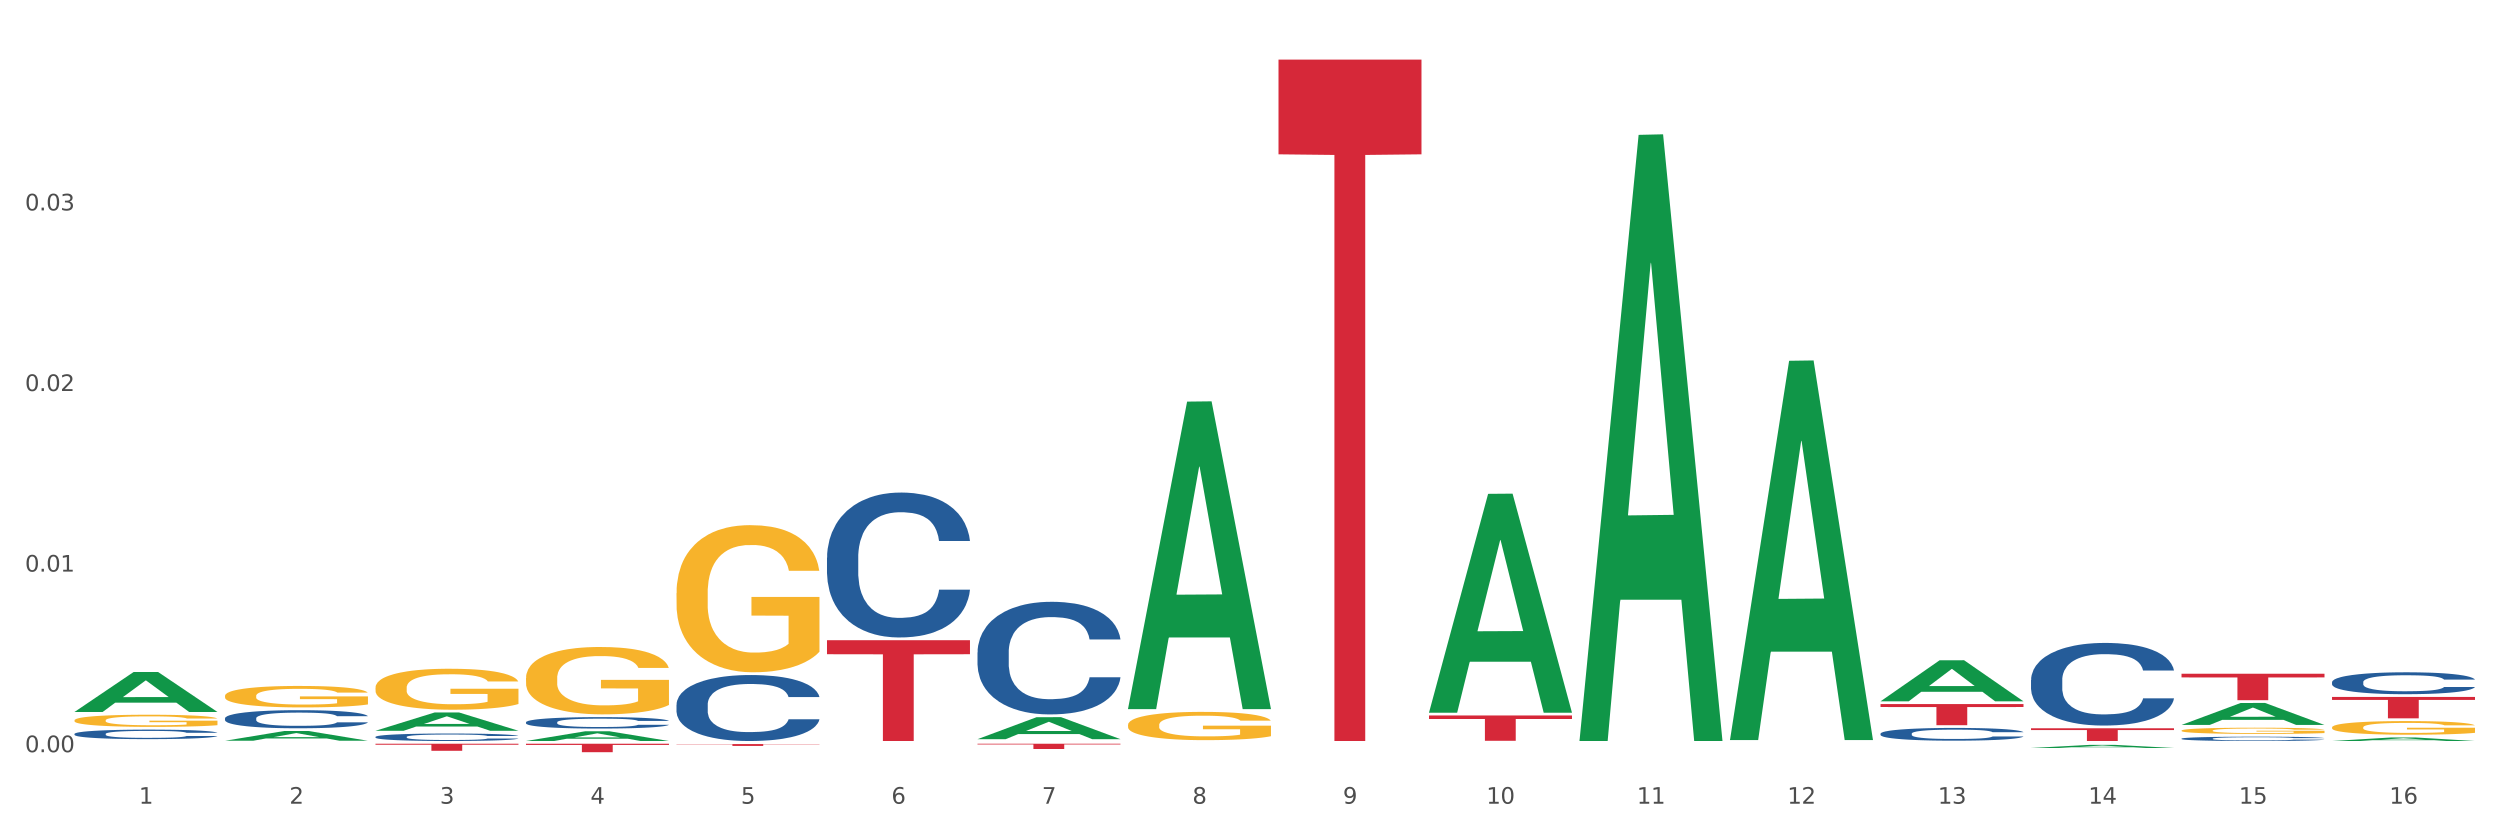 <?xml version="1.0" encoding="utf-8" standalone="no"?>
<!DOCTYPE svg PUBLIC "-//W3C//DTD SVG 1.1//EN"
  "http://www.w3.org/Graphics/SVG/1.1/DTD/svg11.dtd">
<svg xmlns:xlink="http://www.w3.org/1999/xlink" width="1080pt" height="360pt" viewBox="0 0 1080 360" xmlns="http://www.w3.org/2000/svg" version="1.1">
 <rect x="0" y="0" width="1080" height="360" fill="#333333" stroke="none"/>
 <defs>
  <style type="text/css">*{stroke-linejoin: round; stroke-linecap: butt}</style>
 </defs>
 <g id="figure_1">
  <g id="patch_1">
   <path d="M 0 360 
L 1080 360 
L 1080 0 
L 0 0 
z
" style="fill: #ffffff; stroke: #ffffff; stroke-linejoin: miter"/>
  </g>
  <g id="axes_1">
   <g id="matplotlib.axis_1">
    <g id="xtick_1">
     <g id="text_1">
      <!-- 1 -->
      <g style="fill: #4d4d4d" transform="translate(60.004 347.204) scale(0.096 -0.096)">
       <defs>
        <path id="DejaVuSans-31" d="M 794 531 
L 1825 531 
L 1825 4091 
L 703 3866 
L 703 4441 
L 1819 4666 
L 2450 4666 
L 2450 531 
L 3481 531 
L 3481 0 
L 794 0 
L 794 531 
z
" transform="scale(0.016)"/>
       </defs>
       <use xlink:href="#DejaVuSans-31"/>
      </g>
     </g>
    </g>
    <g id="xtick_2">
     <g id="text_2">
      <!-- 2 -->
      <g style="fill: #4d4d4d" transform="translate(125.021 347.204) scale(0.096 -0.096)">
       <defs>
        <path id="DejaVuSans-32" d="M 1228 531 
L 3431 531 
L 3431 0 
L 469 0 
L 469 531 
Q 828 903 1448 1529 
Q 2069 2156 2228 2338 
Q 2531 2678 2651 2914 
Q 2772 3150 2772 3378 
Q 2772 3750 2511 3984 
Q 2250 4219 1831 4219 
Q 1534 4219 1204 4116 
Q 875 4013 500 3803 
L 500 4441 
Q 881 4594 1212 4672 
Q 1544 4750 1819 4750 
Q 2544 4750 2975 4387 
Q 3406 4025 3406 3419 
Q 3406 3131 3298 2873 
Q 3191 2616 2906 2266 
Q 2828 2175 2409 1742 
Q 1991 1309 1228 531 
z
" transform="scale(0.016)"/>
       </defs>
       <use xlink:href="#DejaVuSans-32"/>
      </g>
     </g>
    </g>
    <g id="xtick_3">
     <g id="text_3">
      <!-- 3 -->
      <g style="fill: #4d4d4d" transform="translate(190.039 347.204) scale(0.096 -0.096)">
       <defs>
        <path id="DejaVuSans-33" d="M 2597 2516 
Q 3050 2419 3304 2112 
Q 3559 1806 3559 1356 
Q 3559 666 3084 287 
Q 2609 -91 1734 -91 
Q 1441 -91 1130 -33 
Q 819 25 488 141 
L 488 750 
Q 750 597 1062 519 
Q 1375 441 1716 441 
Q 2309 441 2620 675 
Q 2931 909 2931 1356 
Q 2931 1769 2642 2001 
Q 2353 2234 1838 2234 
L 1294 2234 
L 1294 2753 
L 1863 2753 
Q 2328 2753 2575 2939 
Q 2822 3125 2822 3475 
Q 2822 3834 2567 4026 
Q 2313 4219 1838 4219 
Q 1578 4219 1281 4162 
Q 984 4106 628 3988 
L 628 4550 
Q 988 4650 1302 4700 
Q 1616 4750 1894 4750 
Q 2613 4750 3031 4423 
Q 3450 4097 3450 3541 
Q 3450 3153 3228 2886 
Q 3006 2619 2597 2516 
z
" transform="scale(0.016)"/>
       </defs>
       <use xlink:href="#DejaVuSans-33"/>
      </g>
     </g>
    </g>
    <g id="xtick_4">
     <g id="text_4">
      <!-- 4 -->
      <g style="fill: #4d4d4d" transform="translate(255.056 347.204) scale(0.096 -0.096)">
       <defs>
        <path id="DejaVuSans-34" d="M 2419 4116 
L 825 1625 
L 2419 1625 
L 2419 4116 
z
M 2253 4666 
L 3047 4666 
L 3047 1625 
L 3713 1625 
L 3713 1100 
L 3047 1100 
L 3047 0 
L 2419 0 
L 2419 1100 
L 313 1100 
L 313 1709 
L 2253 4666 
z
" transform="scale(0.016)"/>
       </defs>
       <use xlink:href="#DejaVuSans-34"/>
      </g>
     </g>
    </g>
    <g id="xtick_5">
     <g id="text_5">
      <!-- 5 -->
      <g style="fill: #4d4d4d" transform="translate(320.073 347.204) scale(0.096 -0.096)">
       <defs>
        <path id="DejaVuSans-35" d="M 691 4666 
L 3169 4666 
L 3169 4134 
L 1269 4134 
L 1269 2991 
Q 1406 3038 1543 3061 
Q 1681 3084 1819 3084 
Q 2600 3084 3056 2656 
Q 3513 2228 3513 1497 
Q 3513 744 3044 326 
Q 2575 -91 1722 -91 
Q 1428 -91 1123 -41 
Q 819 9 494 109 
L 494 744 
Q 775 591 1075 516 
Q 1375 441 1709 441 
Q 2250 441 2565 725 
Q 2881 1009 2881 1497 
Q 2881 1984 2565 2268 
Q 2250 2553 1709 2553 
Q 1456 2553 1204 2497 
Q 953 2441 691 2322 
L 691 4666 
z
" transform="scale(0.016)"/>
       </defs>
       <use xlink:href="#DejaVuSans-35"/>
      </g>
     </g>
    </g>
    <g id="xtick_6">
     <g id="text_6">
      <!-- 6 -->
      <g style="fill: #4d4d4d" transform="translate(385.09 347.204) scale(0.096 -0.096)">
       <defs>
        <path id="DejaVuSans-36" d="M 2113 2584 
Q 1688 2584 1439 2293 
Q 1191 2003 1191 1497 
Q 1191 994 1439 701 
Q 1688 409 2113 409 
Q 2538 409 2786 701 
Q 3034 994 3034 1497 
Q 3034 2003 2786 2293 
Q 2538 2584 2113 2584 
z
M 3366 4563 
L 3366 3988 
Q 3128 4100 2886 4159 
Q 2644 4219 2406 4219 
Q 1781 4219 1451 3797 
Q 1122 3375 1075 2522 
Q 1259 2794 1537 2939 
Q 1816 3084 2150 3084 
Q 2853 3084 3261 2657 
Q 3669 2231 3669 1497 
Q 3669 778 3244 343 
Q 2819 -91 2113 -91 
Q 1303 -91 875 529 
Q 447 1150 447 2328 
Q 447 3434 972 4092 
Q 1497 4750 2381 4750 
Q 2619 4750 2861 4703 
Q 3103 4656 3366 4563 
z
" transform="scale(0.016)"/>
       </defs>
       <use xlink:href="#DejaVuSans-36"/>
      </g>
     </g>
    </g>
    <g id="xtick_7">
     <g id="text_7">
      <!-- 7 -->
      <g style="fill: #4d4d4d" transform="translate(450.108 347.204) scale(0.096 -0.096)">
       <defs>
        <path id="DejaVuSans-37" d="M 525 4666 
L 3525 4666 
L 3525 4397 
L 1831 0 
L 1172 0 
L 2766 4134 
L 525 4134 
L 525 4666 
z
" transform="scale(0.016)"/>
       </defs>
       <use xlink:href="#DejaVuSans-37"/>
      </g>
     </g>
    </g>
    <g id="xtick_8">
     <g id="text_8">
      <!-- 8 -->
      <g style="fill: #4d4d4d" transform="translate(515.125 347.204) scale(0.096 -0.096)">
       <defs>
        <path id="DejaVuSans-38" d="M 2034 2216 
Q 1584 2216 1326 1975 
Q 1069 1734 1069 1313 
Q 1069 891 1326 650 
Q 1584 409 2034 409 
Q 2484 409 2743 651 
Q 3003 894 3003 1313 
Q 3003 1734 2745 1975 
Q 2488 2216 2034 2216 
z
M 1403 2484 
Q 997 2584 770 2862 
Q 544 3141 544 3541 
Q 544 4100 942 4425 
Q 1341 4750 2034 4750 
Q 2731 4750 3128 4425 
Q 3525 4100 3525 3541 
Q 3525 3141 3298 2862 
Q 3072 2584 2669 2484 
Q 3125 2378 3379 2068 
Q 3634 1759 3634 1313 
Q 3634 634 3220 271 
Q 2806 -91 2034 -91 
Q 1263 -91 848 271 
Q 434 634 434 1313 
Q 434 1759 690 2068 
Q 947 2378 1403 2484 
z
M 1172 3481 
Q 1172 3119 1398 2916 
Q 1625 2713 2034 2713 
Q 2441 2713 2670 2916 
Q 2900 3119 2900 3481 
Q 2900 3844 2670 4047 
Q 2441 4250 2034 4250 
Q 1625 4250 1398 4047 
Q 1172 3844 1172 3481 
z
" transform="scale(0.016)"/>
       </defs>
       <use xlink:href="#DejaVuSans-38"/>
      </g>
     </g>
    </g>
    <g id="xtick_9">
     <g id="text_9">
      <!-- 9 -->
      <g style="fill: #4d4d4d" transform="translate(580.142 347.204) scale(0.096 -0.096)">
       <defs>
        <path id="DejaVuSans-39" d="M 703 97 
L 703 672 
Q 941 559 1184 500 
Q 1428 441 1663 441 
Q 2288 441 2617 861 
Q 2947 1281 2994 2138 
Q 2813 1869 2534 1725 
Q 2256 1581 1919 1581 
Q 1219 1581 811 2004 
Q 403 2428 403 3163 
Q 403 3881 828 4315 
Q 1253 4750 1959 4750 
Q 2769 4750 3195 4129 
Q 3622 3509 3622 2328 
Q 3622 1225 3098 567 
Q 2575 -91 1691 -91 
Q 1453 -91 1209 -44 
Q 966 3 703 97 
z
M 1959 2075 
Q 2384 2075 2632 2365 
Q 2881 2656 2881 3163 
Q 2881 3666 2632 3958 
Q 2384 4250 1959 4250 
Q 1534 4250 1286 3958 
Q 1038 3666 1038 3163 
Q 1038 2656 1286 2365 
Q 1534 2075 1959 2075 
z
" transform="scale(0.016)"/>
       </defs>
       <use xlink:href="#DejaVuSans-39"/>
      </g>
     </g>
    </g>
    <g id="xtick_10">
     <g id="text_10">
      <!-- 10 -->
      <g style="fill: #4d4d4d" transform="translate(642.105 347.204) scale(0.096 -0.096)">
       <defs>
        <path id="DejaVuSans-30" d="M 2034 4250 
Q 1547 4250 1301 3770 
Q 1056 3291 1056 2328 
Q 1056 1369 1301 889 
Q 1547 409 2034 409 
Q 2525 409 2770 889 
Q 3016 1369 3016 2328 
Q 3016 3291 2770 3770 
Q 2525 4250 2034 4250 
z
M 2034 4750 
Q 2819 4750 3233 4129 
Q 3647 3509 3647 2328 
Q 3647 1150 3233 529 
Q 2819 -91 2034 -91 
Q 1250 -91 836 529 
Q 422 1150 422 2328 
Q 422 3509 836 4129 
Q 1250 4750 2034 4750 
z
" transform="scale(0.016)"/>
       </defs>
       <use xlink:href="#DejaVuSans-31"/>
       <use xlink:href="#DejaVuSans-30" transform="translate(63.623 0)"/>
      </g>
     </g>
    </g>
    <g id="xtick_11">
     <g id="text_11">
      <!-- 11 -->
      <g style="fill: #4d4d4d" transform="translate(707.123 347.204) scale(0.096 -0.096)">
       <use xlink:href="#DejaVuSans-31"/>
       <use xlink:href="#DejaVuSans-31" transform="translate(63.623 0)"/>
      </g>
     </g>
    </g>
    <g id="xtick_12">
     <g id="text_12">
      <!-- 12 -->
      <g style="fill: #4d4d4d" transform="translate(772.14 347.204) scale(0.096 -0.096)">
       <use xlink:href="#DejaVuSans-31"/>
       <use xlink:href="#DejaVuSans-32" transform="translate(63.623 0)"/>
      </g>
     </g>
    </g>
    <g id="xtick_13">
     <g id="text_13">
      <!-- 13 -->
      <g style="fill: #4d4d4d" transform="translate(837.157 347.204) scale(0.096 -0.096)">
       <use xlink:href="#DejaVuSans-31"/>
       <use xlink:href="#DejaVuSans-33" transform="translate(63.623 0)"/>
      </g>
     </g>
    </g>
    <g id="xtick_14">
     <g id="text_14">
      <!-- 14 -->
      <g style="fill: #4d4d4d" transform="translate(902.174 347.204) scale(0.096 -0.096)">
       <use xlink:href="#DejaVuSans-31"/>
       <use xlink:href="#DejaVuSans-34" transform="translate(63.623 0)"/>
      </g>
     </g>
    </g>
    <g id="xtick_15">
     <g id="text_15">
      <!-- 15 -->
      <g style="fill: #4d4d4d" transform="translate(967.192 347.204) scale(0.096 -0.096)">
       <use xlink:href="#DejaVuSans-31"/>
       <use xlink:href="#DejaVuSans-35" transform="translate(63.623 0)"/>
      </g>
     </g>
    </g>
    <g id="xtick_16">
     <g id="text_16">
      <!-- 16 -->
      <g style="fill: #4d4d4d" transform="translate(1032.209 347.204) scale(0.096 -0.096)">
       <use xlink:href="#DejaVuSans-31"/>
       <use xlink:href="#DejaVuSans-36" transform="translate(63.623 0)"/>
      </g>
     </g>
    </g>
    <g id="xtick_17"/>
    <g id="xtick_18"/>
    <g id="xtick_19"/>
    <g id="xtick_20"/>
    <g id="xtick_21"/>
    <g id="xtick_22"/>
    <g id="xtick_23"/>
    <g id="xtick_24"/>
    <g id="xtick_25"/>
    <g id="xtick_26"/>
    <g id="xtick_27"/>
    <g id="xtick_28"/>
    <g id="xtick_29"/>
    <g id="xtick_30"/>
    <g id="xtick_31"/>
   </g>
   <g id="matplotlib.axis_2">
    <g id="ytick_1">
     <g id="text_17">
      <!-- 0.00 -->
      <g style="fill: #4d4d4d" transform="translate(10.8 324.948) scale(0.096 -0.096)">
       <defs>
        <path id="DejaVuSans-2e" d="M 684 794 
L 1344 794 
L 1344 0 
L 684 0 
L 684 794 
z
" transform="scale(0.016)"/>
       </defs>
       <use xlink:href="#DejaVuSans-30"/>
       <use xlink:href="#DejaVuSans-2e" transform="translate(63.623 0)"/>
       <use xlink:href="#DejaVuSans-30" transform="translate(95.41 0)"/>
       <use xlink:href="#DejaVuSans-30" transform="translate(159.033 0)"/>
      </g>
     </g>
    </g>
    <g id="ytick_2">
     <g id="text_18">
      <!-- 0.01 -->
      <g style="fill: #4d4d4d" transform="translate(10.8 246.935) scale(0.096 -0.096)">
       <use xlink:href="#DejaVuSans-30"/>
       <use xlink:href="#DejaVuSans-2e" transform="translate(63.623 0)"/>
       <use xlink:href="#DejaVuSans-30" transform="translate(95.41 0)"/>
       <use xlink:href="#DejaVuSans-31" transform="translate(159.033 0)"/>
      </g>
     </g>
    </g>
    <g id="ytick_3">
     <g id="text_19">
      <!-- 0.02 -->
      <g style="fill: #4d4d4d" transform="translate(10.8 168.923) scale(0.096 -0.096)">
       <use xlink:href="#DejaVuSans-30"/>
       <use xlink:href="#DejaVuSans-2e" transform="translate(63.623 0)"/>
       <use xlink:href="#DejaVuSans-30" transform="translate(95.41 0)"/>
       <use xlink:href="#DejaVuSans-32" transform="translate(159.033 0)"/>
      </g>
     </g>
    </g>
    <g id="ytick_4">
     <g id="text_20">
      <!-- 0.03 -->
      <g style="fill: #4d4d4d" transform="translate(10.8 90.91) scale(0.096 -0.096)">
       <use xlink:href="#DejaVuSans-30"/>
       <use xlink:href="#DejaVuSans-2e" transform="translate(63.623 0)"/>
       <use xlink:href="#DejaVuSans-30" transform="translate(95.41 0)"/>
       <use xlink:href="#DejaVuSans-33" transform="translate(159.033 0)"/>
      </g>
     </g>
    </g>
    <g id="ytick_5"/>
    <g id="ytick_6"/>
    <g id="ytick_7"/>
    <g id="ytick_8"/>
   </g>
   <g id="PolyCollection_1">
    <path d="M 32.175 307.547 
L 32.239 307.53 
L 57.709 290.311 
L 68.28 290.295 
L 93.941 307.579 
L 81.715 307.579 
L 76.176 303.554 
L 49.877 303.554 
L 49.686 303.619 
L 44.337 307.579 
L 32.175 307.579 
L 32.175 307.547 
L 53.188 301.152 
L 72.864 301.136 
L 63.122 293.979 
L 62.995 293.946 
L 62.867 293.995 
L 53.125 301.136 
L 53.188 301.152 
L 32.175 307.547 
z
" clip-path="url(#p033e5a7dbe)" style="fill: #109648"/>
    <path d="M 97.192 310.308 
L 97.265 310.301 
L 97.265 310.101 
L 97.484 309.829 
L 98.287 309.329 
L 99.31 308.95 
L 101.062 308.507 
L 102.011 308.321 
L 103.252 308.114 
L 105.807 307.778 
L 108.728 307.492 
L 110.772 307.335 
L 112.305 307.235 
L 115.737 307.056 
L 117.708 306.977 
L 119.752 306.913 
L 121.505 306.87 
L 124.425 306.82 
L 126.761 306.799 
L 129.463 306.792 
L 131.726 306.799 
L 134.719 306.827 
L 139.1 306.913 
L 140.779 306.963 
L 143.042 307.049 
L 145.379 307.163 
L 147.277 307.278 
L 149.467 307.442 
L 151.731 307.656 
L 153.921 307.928 
L 155.454 308.178 
L 156.695 308.443 
L 157.79 308.764 
L 158.594 309.114 
L 158.959 309.407 
L 145.598 309.407 
L 145.233 309.143 
L 144.503 308.857 
L 143.773 308.664 
L 142.969 308.507 
L 141.728 308.328 
L 140.633 308.214 
L 138.808 308.078 
L 137.129 307.992 
L 135.741 307.942 
L 134.062 307.899 
L 130.485 307.857 
L 127.929 307.857 
L 126.323 307.871 
L 124.352 307.907 
L 122.673 307.957 
L 120.701 308.042 
L 119.168 308.135 
L 117.635 308.257 
L 116.759 308.343 
L 115.445 308.5 
L 114.569 308.628 
L 113.4 308.85 
L 112.743 309.007 
L 111.575 309.415 
L 111.064 309.715 
L 110.845 309.922 
L 110.699 310.151 
L 110.699 311.266 
L 111.137 311.766 
L 111.502 311.98 
L 112.086 312.223 
L 113.181 312.538 
L 114.788 312.845 
L 116.467 313.067 
L 117.854 313.203 
L 119.168 313.303 
L 120.482 313.381 
L 122.089 313.453 
L 123.403 313.496 
L 125.374 313.539 
L 127.71 313.56 
L 129.536 313.56 
L 133.259 313.524 
L 134.938 313.488 
L 136.545 313.438 
L 138.297 313.36 
L 139.684 313.274 
L 140.487 313.21 
L 141.801 313.074 
L 142.823 312.931 
L 143.7 312.767 
L 144.284 312.624 
L 144.941 312.409 
L 145.452 312.166 
L 145.598 312.038 
L 158.959 312.038 
L 158.667 312.295 
L 158.156 312.545 
L 157.133 312.881 
L 156.33 313.074 
L 155.089 313.31 
L 153.775 313.51 
L 151.95 313.731 
L 150.27 313.896 
L 148.518 314.039 
L 146.62 314.167 
L 143.188 314.346 
L 141.947 314.396 
L 139.319 314.482 
L 137.275 314.532 
L 134.281 314.582 
L 131.215 314.611 
L 128.002 314.618 
L 125.155 314.603 
L 122.016 314.561 
L 120.044 314.518 
L 117.854 314.453 
L 115.299 314.353 
L 112.889 314.232 
L 110.626 314.089 
L 108.509 313.924 
L 106.538 313.739 
L 103.982 313.431 
L 102.084 313.131 
L 100.697 312.852 
L 99.748 312.617 
L 98.798 312.316 
L 98.287 312.109 
L 97.484 311.609 
L 97.192 311.144 
L 97.192 310.308 
z
" clip-path="url(#p033e5a7dbe)" style="fill: #255c99"/>
    <path d="M 162.209 318.334 
L 162.282 318.331 
L 162.282 318.249 
L 162.502 318.136 
L 163.305 317.929 
L 164.327 317.772 
L 166.079 317.589 
L 167.028 317.512 
L 168.269 317.426 
L 170.825 317.287 
L 173.745 317.169 
L 175.789 317.104 
L 177.323 317.062 
L 180.754 316.988 
L 182.725 316.956 
L 184.77 316.929 
L 186.522 316.912 
L 189.442 316.891 
L 191.778 316.882 
L 194.48 316.879 
L 196.743 316.882 
L 199.737 316.894 
L 204.117 316.929 
L 205.796 316.95 
L 208.06 316.985 
L 210.396 317.033 
L 212.294 317.08 
L 214.485 317.148 
L 216.748 317.237 
L 218.938 317.349 
L 220.471 317.453 
L 221.713 317.562 
L 222.808 317.695 
L 223.611 317.84 
L 223.976 317.962 
L 210.615 317.962 
L 210.25 317.852 
L 209.52 317.734 
L 208.79 317.654 
L 207.987 317.589 
L 206.746 317.515 
L 205.65 317.468 
L 203.825 317.411 
L 202.146 317.376 
L 200.759 317.355 
L 199.079 317.338 
L 195.502 317.32 
L 192.947 317.32 
L 191.34 317.326 
L 189.369 317.34 
L 187.69 317.361 
L 185.719 317.397 
L 184.185 317.435 
L 182.652 317.485 
L 181.776 317.521 
L 180.462 317.586 
L 179.586 317.639 
L 178.418 317.731 
L 177.761 317.796 
L 176.592 317.965 
L 176.081 318.089 
L 175.862 318.175 
L 175.716 318.269 
L 175.716 318.731 
L 176.154 318.938 
L 176.519 319.027 
L 177.104 319.127 
L 178.199 319.257 
L 179.805 319.385 
L 181.484 319.476 
L 182.871 319.533 
L 184.185 319.574 
L 185.5 319.606 
L 187.106 319.636 
L 188.42 319.654 
L 190.391 319.672 
L 192.728 319.68 
L 194.553 319.68 
L 198.276 319.666 
L 199.956 319.651 
L 201.562 319.63 
L 203.314 319.598 
L 204.701 319.562 
L 205.504 319.535 
L 206.819 319.479 
L 207.841 319.42 
L 208.717 319.352 
L 209.301 319.293 
L 209.958 319.204 
L 210.469 319.104 
L 210.615 319.05 
L 223.976 319.05 
L 223.684 319.157 
L 223.173 319.26 
L 222.151 319.399 
L 221.348 319.479 
L 220.106 319.577 
L 218.792 319.66 
L 216.967 319.751 
L 215.288 319.819 
L 213.535 319.879 
L 211.637 319.932 
L 208.206 320.006 
L 206.965 320.027 
L 204.336 320.062 
L 202.292 320.083 
L 199.299 320.103 
L 196.232 320.115 
L 193.02 320.118 
L 190.172 320.112 
L 187.033 320.095 
L 185.062 320.077 
L 182.871 320.05 
L 180.316 320.009 
L 177.907 319.958 
L 175.643 319.899 
L 173.526 319.831 
L 171.555 319.754 
L 168.999 319.627 
L 167.101 319.503 
L 165.714 319.388 
L 164.765 319.29 
L 163.816 319.166 
L 163.305 319.08 
L 162.502 318.873 
L 162.209 318.681 
L 162.209 318.334 
z
" clip-path="url(#p033e5a7dbe)" style="fill: #255c99"/>
    <path d="M 97.192 300.617 
L 97.265 300.609 
L 97.265 300.304 
L 97.411 300.041 
L 98.14 299.405 
L 99.234 298.88 
L 100.036 298.6 
L 100.838 298.371 
L 101.786 298.142 
L 102.953 297.905 
L 105.068 297.557 
L 106.381 297.379 
L 107.985 297.193 
L 110.902 296.922 
L 113.017 296.769 
L 115.204 296.642 
L 118.778 296.489 
L 121.111 296.422 
L 123.591 296.371 
L 126.58 296.337 
L 128.841 296.328 
L 133.8 296.354 
L 138.03 296.43 
L 140.071 296.489 
L 142.697 296.591 
L 144.082 296.659 
L 146.343 296.795 
L 148.676 296.973 
L 150.281 297.125 
L 152.687 297.413 
L 154.51 297.701 
L 156.188 298.057 
L 157.063 298.303 
L 157.719 298.532 
L 158.302 298.795 
L 158.886 299.21 
L 145.759 299.21 
L 145.249 298.914 
L 144.447 298.634 
L 143.28 298.363 
L 142.259 298.193 
L 140.509 297.981 
L 138.905 297.846 
L 137.227 297.744 
L 135.185 297.659 
L 133.581 297.617 
L 131.321 297.583 
L 126.872 297.591 
L 123.882 297.659 
L 121.84 297.744 
L 120.528 297.82 
L 119.361 297.905 
L 118.048 298.024 
L 116.517 298.202 
L 115.423 298.363 
L 114.329 298.566 
L 113.454 298.769 
L 112.652 299.007 
L 111.996 299.261 
L 111.485 299.524 
L 111.048 299.846 
L 110.683 300.38 
L 110.683 301.541 
L 110.829 301.804 
L 111.194 302.151 
L 111.631 302.414 
L 112.36 302.728 
L 113.017 302.94 
L 114.256 303.245 
L 115.642 303.499 
L 116.736 303.66 
L 117.83 303.796 
L 119.726 303.982 
L 121.84 304.135 
L 123.664 304.228 
L 126.143 304.313 
L 127.82 304.347 
L 129.279 304.363 
L 132.852 304.363 
L 135.404 304.338 
L 138.248 304.279 
L 140.436 304.202 
L 142.259 304.109 
L 144.301 303.957 
L 145.614 303.813 
L 145.614 302.041 
L 129.57 302.033 
L 129.57 300.854 
L 158.959 300.854 
L 158.959 304.313 
L 157.719 304.491 
L 156.333 304.652 
L 154.875 304.796 
L 152.687 304.974 
L 150.062 305.143 
L 147.728 305.262 
L 145.249 305.364 
L 142.332 305.457 
L 138.54 305.542 
L 136.206 305.576 
L 133.289 305.601 
L 129.862 305.609 
L 126.872 305.592 
L 123.955 305.55 
L 120.892 305.474 
L 117.903 305.364 
L 115.642 305.253 
L 113.381 305.118 
L 110.975 304.94 
L 109.079 304.77 
L 107.62 304.618 
L 106.016 304.423 
L 104.266 304.169 
L 102.953 303.94 
L 101.786 303.702 
L 100.547 303.397 
L 99.672 303.134 
L 98.797 302.804 
L 98.286 302.558 
L 97.703 302.177 
L 97.265 301.643 
L 97.192 300.617 
z
" clip-path="url(#p033e5a7dbe)" style="fill: #f7b32b"/>
    <path d="M 162.209 297.078 
L 162.282 297.062 
L 162.282 296.48 
L 162.428 295.979 
L 163.157 294.766 
L 164.251 293.763 
L 165.054 293.229 
L 165.856 292.793 
L 166.804 292.356 
L 167.97 291.903 
L 170.085 291.24 
L 171.398 290.901 
L 173.002 290.545 
L 175.919 290.027 
L 178.034 289.736 
L 180.222 289.494 
L 183.795 289.203 
L 186.128 289.073 
L 188.608 288.976 
L 191.598 288.911 
L 193.858 288.895 
L 198.817 288.944 
L 203.047 289.089 
L 205.089 289.203 
L 207.714 289.397 
L 209.099 289.526 
L 211.36 289.785 
L 213.694 290.124 
L 215.298 290.415 
L 217.704 290.965 
L 219.528 291.515 
L 221.205 292.194 
L 222.08 292.663 
L 222.736 293.1 
L 223.32 293.601 
L 223.903 294.394 
L 210.777 294.394 
L 210.266 293.828 
L 209.464 293.294 
L 208.297 292.777 
L 207.276 292.453 
L 205.526 292.049 
L 203.922 291.79 
L 202.245 291.596 
L 200.203 291.434 
L 198.598 291.353 
L 196.338 291.289 
L 191.889 291.305 
L 188.9 291.434 
L 186.858 291.596 
L 185.545 291.742 
L 184.378 291.903 
L 183.066 292.13 
L 181.534 292.469 
L 180.44 292.777 
L 179.347 293.165 
L 178.471 293.553 
L 177.669 294.006 
L 177.013 294.491 
L 176.503 294.992 
L 176.065 295.607 
L 175.7 296.625 
L 175.7 298.841 
L 175.846 299.342 
L 176.211 300.005 
L 176.648 300.507 
L 177.378 301.105 
L 178.034 301.509 
L 179.274 302.091 
L 180.659 302.577 
L 181.753 302.884 
L 182.847 303.143 
L 184.743 303.498 
L 186.858 303.789 
L 188.681 303.967 
L 191.16 304.129 
L 192.837 304.194 
L 194.296 304.226 
L 197.869 304.226 
L 200.422 304.178 
L 203.266 304.064 
L 205.453 303.919 
L 207.276 303.741 
L 209.318 303.45 
L 210.631 303.175 
L 210.631 299.795 
L 194.588 299.779 
L 194.588 297.531 
L 223.976 297.531 
L 223.976 304.129 
L 222.736 304.469 
L 221.351 304.776 
L 219.892 305.051 
L 217.704 305.39 
L 215.079 305.714 
L 212.746 305.94 
L 210.266 306.134 
L 207.349 306.312 
L 203.557 306.474 
L 201.224 306.539 
L 198.307 306.587 
L 194.879 306.603 
L 191.889 306.571 
L 188.972 306.49 
L 185.91 306.345 
L 182.92 306.134 
L 180.659 305.924 
L 178.399 305.665 
L 175.992 305.326 
L 174.096 305.002 
L 172.638 304.711 
L 171.033 304.339 
L 169.283 303.854 
L 167.97 303.418 
L 166.804 302.965 
L 165.564 302.383 
L 164.689 301.881 
L 163.814 301.251 
L 163.303 300.782 
L 162.72 300.054 
L 162.282 299.035 
L 162.209 297.078 
z
" clip-path="url(#p033e5a7dbe)" style="fill: #f7b32b"/>
    <path d="M 292.244 256.237 
L 292.317 256.179 
L 292.317 254.089 
L 292.463 252.289 
L 293.192 247.935 
L 294.286 244.335 
L 295.088 242.42 
L 295.89 240.852 
L 296.838 239.285 
L 298.005 237.659 
L 300.12 235.279 
L 301.432 234.06 
L 303.037 232.782 
L 305.954 230.925 
L 308.068 229.88 
L 310.256 229.009 
L 313.829 227.964 
L 316.163 227.499 
L 318.642 227.151 
L 321.632 226.919 
L 323.893 226.861 
L 328.852 227.035 
L 333.081 227.557 
L 335.123 227.964 
L 337.748 228.66 
L 339.134 229.125 
L 341.395 230.054 
L 343.728 231.273 
L 345.332 232.318 
L 347.739 234.292 
L 349.562 236.266 
L 351.239 238.704 
L 352.114 240.388 
L 352.771 241.955 
L 353.354 243.755 
L 353.937 246.6 
L 340.811 246.6 
L 340.301 244.568 
L 339.499 242.652 
L 338.332 240.794 
L 337.311 239.633 
L 335.561 238.182 
L 333.956 237.253 
L 332.279 236.556 
L 330.237 235.975 
L 328.633 235.685 
L 326.372 235.453 
L 321.924 235.511 
L 318.934 235.975 
L 316.892 236.556 
L 315.58 237.079 
L 314.413 237.659 
L 313.1 238.472 
L 311.569 239.691 
L 310.475 240.794 
L 309.381 242.187 
L 308.506 243.581 
L 307.704 245.206 
L 307.047 246.948 
L 306.537 248.748 
L 306.099 250.954 
L 305.735 254.611 
L 305.735 262.565 
L 305.881 264.365 
L 306.245 266.745 
L 306.683 268.545 
L 307.412 270.693 
L 308.068 272.144 
L 309.308 274.234 
L 310.694 275.976 
L 311.788 277.079 
L 312.881 278.008 
L 314.777 279.285 
L 316.892 280.33 
L 318.715 280.969 
L 321.195 281.549 
L 322.872 281.781 
L 324.33 281.897 
L 327.904 281.897 
L 330.456 281.723 
L 333.3 281.317 
L 335.488 280.794 
L 337.311 280.156 
L 339.353 279.111 
L 340.665 278.124 
L 340.665 265.99 
L 324.622 265.932 
L 324.622 257.862 
L 354.01 257.862 
L 354.01 281.549 
L 352.771 282.768 
L 351.385 283.871 
L 349.927 284.858 
L 347.739 286.077 
L 345.114 287.239 
L 342.78 288.051 
L 340.301 288.748 
L 337.384 289.387 
L 333.592 289.967 
L 331.258 290.199 
L 328.341 290.374 
L 324.914 290.432 
L 321.924 290.315 
L 319.007 290.025 
L 315.944 289.503 
L 312.954 288.748 
L 310.694 287.993 
L 308.433 287.064 
L 306.027 285.845 
L 304.131 284.684 
L 302.672 283.639 
L 301.068 282.304 
L 299.318 280.562 
L 298.005 278.995 
L 296.838 277.369 
L 295.598 275.279 
L 294.723 273.479 
L 293.848 271.215 
L 293.338 269.532 
L 292.754 266.919 
L 292.317 263.262 
L 292.244 256.237 
z
" clip-path="url(#p033e5a7dbe)" style="fill: #f7b32b"/>
    <path d="M 487.296 313.177 
L 487.369 313.166 
L 487.369 312.765 
L 487.514 312.419 
L 488.244 311.582 
L 489.338 310.891 
L 490.14 310.522 
L 490.942 310.221 
L 491.89 309.92 
L 493.057 309.608 
L 495.171 309.15 
L 496.484 308.916 
L 498.088 308.671 
L 501.005 308.314 
L 503.12 308.113 
L 505.308 307.946 
L 508.881 307.745 
L 511.215 307.656 
L 513.694 307.589 
L 516.684 307.544 
L 518.945 307.533 
L 523.903 307.566 
L 528.133 307.667 
L 530.175 307.745 
L 532.8 307.879 
L 534.186 307.968 
L 536.446 308.146 
L 538.78 308.381 
L 540.384 308.581 
L 542.791 308.961 
L 544.614 309.34 
L 546.291 309.809 
L 547.166 310.132 
L 547.822 310.433 
L 548.406 310.779 
L 548.989 311.326 
L 535.863 311.326 
L 535.352 310.935 
L 534.55 310.567 
L 533.383 310.21 
L 532.363 309.987 
L 530.612 309.708 
L 529.008 309.53 
L 527.331 309.396 
L 525.289 309.284 
L 523.685 309.228 
L 521.424 309.184 
L 516.976 309.195 
L 513.986 309.284 
L 511.944 309.396 
L 510.631 309.496 
L 509.464 309.608 
L 508.152 309.764 
L 506.62 309.998 
L 505.527 310.21 
L 504.433 310.478 
L 503.558 310.746 
L 502.756 311.058 
L 502.099 311.393 
L 501.589 311.738 
L 501.151 312.162 
L 500.787 312.865 
L 500.787 314.393 
L 500.932 314.739 
L 501.297 315.196 
L 501.735 315.542 
L 502.464 315.955 
L 503.12 316.234 
L 504.36 316.635 
L 505.745 316.97 
L 506.839 317.182 
L 507.933 317.361 
L 509.829 317.606 
L 511.944 317.807 
L 513.767 317.929 
L 516.246 318.041 
L 517.924 318.086 
L 519.382 318.108 
L 522.955 318.108 
L 525.508 318.075 
L 528.352 317.996 
L 530.539 317.896 
L 532.363 317.773 
L 534.404 317.573 
L 535.717 317.383 
L 535.717 315.051 
L 519.674 315.04 
L 519.674 313.49 
L 549.062 313.49 
L 549.062 318.041 
L 547.822 318.275 
L 546.437 318.487 
L 544.978 318.677 
L 542.791 318.911 
L 540.165 319.134 
L 537.832 319.29 
L 535.352 319.424 
L 532.435 319.547 
L 528.643 319.659 
L 526.31 319.703 
L 523.393 319.737 
L 519.966 319.748 
L 516.976 319.725 
L 514.059 319.67 
L 510.996 319.569 
L 508.006 319.424 
L 505.745 319.279 
L 503.485 319.101 
L 501.078 318.867 
L 499.182 318.643 
L 497.724 318.443 
L 496.119 318.186 
L 494.369 317.851 
L 493.057 317.55 
L 491.89 317.238 
L 490.65 316.836 
L 489.775 316.49 
L 488.9 316.055 
L 488.39 315.732 
L 487.806 315.23 
L 487.369 314.527 
L 487.296 313.177 
z
" clip-path="url(#p033e5a7dbe)" style="fill: #f7b32b"/>
    <path d="M 942.416 315.611 
L 942.489 315.609 
L 942.489 315.52 
L 942.635 315.444 
L 943.364 315.259 
L 944.458 315.107 
L 945.26 315.026 
L 946.063 314.959 
L 947.011 314.893 
L 948.177 314.824 
L 950.292 314.723 
L 951.605 314.671 
L 953.209 314.617 
L 956.126 314.539 
L 958.241 314.494 
L 960.429 314.457 
L 964.002 314.413 
L 966.335 314.393 
L 968.815 314.379 
L 971.805 314.369 
L 974.065 314.366 
L 979.024 314.374 
L 983.254 314.396 
L 985.296 314.413 
L 987.921 314.443 
L 989.306 314.462 
L 991.567 314.502 
L 993.901 314.553 
L 995.505 314.598 
L 997.911 314.681 
L 999.734 314.765 
L 1001.412 314.868 
L 1002.287 314.94 
L 1002.943 315.006 
L 1003.526 315.082 
L 1004.11 315.203 
L 990.984 315.203 
L 990.473 315.117 
L 989.671 315.036 
L 988.504 314.957 
L 987.483 314.908 
L 985.733 314.846 
L 984.129 314.807 
L 982.451 314.777 
L 980.41 314.753 
L 978.805 314.74 
L 976.545 314.73 
L 972.096 314.733 
L 969.106 314.753 
L 967.065 314.777 
L 965.752 314.799 
L 964.585 314.824 
L 963.273 314.858 
L 961.741 314.91 
L 960.647 314.957 
L 959.553 315.016 
L 958.678 315.075 
L 957.876 315.144 
L 957.22 315.218 
L 956.709 315.294 
L 956.272 315.387 
L 955.907 315.542 
L 955.907 315.879 
L 956.053 315.956 
L 956.418 316.057 
L 956.855 316.133 
L 957.585 316.224 
L 958.241 316.285 
L 959.481 316.374 
L 960.866 316.448 
L 961.96 316.494 
L 963.054 316.534 
L 964.95 316.588 
L 967.065 316.632 
L 968.888 316.659 
L 971.367 316.684 
L 973.044 316.694 
L 974.503 316.699 
L 978.076 316.699 
L 980.628 316.691 
L 983.472 316.674 
L 985.66 316.652 
L 987.483 316.625 
L 989.525 316.581 
L 990.838 316.539 
L 990.838 316.025 
L 974.795 316.022 
L 974.795 315.68 
L 1004.183 315.68 
L 1004.183 316.684 
L 1002.943 316.736 
L 1001.558 316.782 
L 1000.099 316.824 
L 997.911 316.876 
L 995.286 316.925 
L 992.953 316.959 
L 990.473 316.989 
L 987.556 317.016 
L 983.764 317.041 
L 981.431 317.05 
L 978.514 317.058 
L 975.086 317.06 
L 972.096 317.055 
L 969.179 317.043 
L 966.117 317.021 
L 963.127 316.989 
L 960.866 316.957 
L 958.605 316.918 
L 956.199 316.866 
L 954.303 316.817 
L 952.844 316.772 
L 951.24 316.716 
L 949.49 316.642 
L 948.177 316.576 
L 947.011 316.507 
L 945.771 316.418 
L 944.896 316.342 
L 944.021 316.246 
L 943.51 316.175 
L 942.927 316.064 
L 942.489 315.909 
L 942.416 315.611 
z
" clip-path="url(#p033e5a7dbe)" style="fill: #f7b32b"/>
    <path d="M 1007.434 314.231 
L 1007.507 314.226 
L 1007.507 314.032 
L 1007.652 313.865 
L 1008.382 313.461 
L 1009.475 313.127 
L 1010.278 312.95 
L 1011.08 312.804 
L 1012.028 312.659 
L 1013.195 312.508 
L 1015.309 312.287 
L 1016.622 312.174 
L 1018.226 312.056 
L 1021.143 311.883 
L 1023.258 311.786 
L 1025.446 311.706 
L 1029.019 311.609 
L 1031.353 311.566 
L 1033.832 311.533 
L 1036.822 311.512 
L 1039.083 311.506 
L 1044.041 311.523 
L 1048.271 311.571 
L 1050.313 311.609 
L 1052.938 311.673 
L 1054.324 311.716 
L 1056.584 311.803 
L 1058.918 311.916 
L 1060.522 312.013 
L 1062.929 312.196 
L 1064.752 312.379 
L 1066.429 312.605 
L 1067.304 312.761 
L 1067.96 312.907 
L 1068.544 313.074 
L 1069.127 313.337 
L 1056.001 313.337 
L 1055.49 313.149 
L 1054.688 312.971 
L 1053.521 312.799 
L 1052.5 312.691 
L 1050.75 312.557 
L 1049.146 312.47 
L 1047.469 312.406 
L 1045.427 312.352 
L 1043.823 312.325 
L 1041.562 312.303 
L 1037.114 312.309 
L 1034.124 312.352 
L 1032.082 312.406 
L 1030.769 312.454 
L 1029.602 312.508 
L 1028.29 312.583 
L 1026.758 312.697 
L 1025.665 312.799 
L 1024.571 312.928 
L 1023.696 313.057 
L 1022.893 313.208 
L 1022.237 313.37 
L 1021.727 313.537 
L 1021.289 313.741 
L 1020.925 314.081 
L 1020.925 314.818 
L 1021.07 314.985 
L 1021.435 315.206 
L 1021.873 315.373 
L 1022.602 315.572 
L 1023.258 315.707 
L 1024.498 315.901 
L 1025.883 316.062 
L 1026.977 316.165 
L 1028.071 316.251 
L 1029.967 316.369 
L 1032.082 316.466 
L 1033.905 316.525 
L 1036.384 316.579 
L 1038.062 316.601 
L 1039.52 316.612 
L 1043.093 316.612 
L 1045.646 316.596 
L 1048.49 316.558 
L 1050.677 316.509 
L 1052.5 316.45 
L 1054.542 316.353 
L 1055.855 316.262 
L 1055.855 315.136 
L 1039.812 315.131 
L 1039.812 314.382 
L 1069.2 314.382 
L 1069.2 316.579 
L 1067.96 316.692 
L 1066.575 316.795 
L 1065.116 316.886 
L 1062.929 316.999 
L 1060.303 317.107 
L 1057.97 317.183 
L 1055.49 317.247 
L 1052.573 317.306 
L 1048.781 317.36 
L 1046.448 317.382 
L 1043.531 317.398 
L 1040.103 317.403 
L 1037.114 317.393 
L 1034.197 317.366 
L 1031.134 317.317 
L 1028.144 317.247 
L 1025.883 317.177 
L 1023.623 317.091 
L 1021.216 316.978 
L 1019.32 316.87 
L 1017.862 316.773 
L 1016.257 316.649 
L 1014.507 316.488 
L 1013.195 316.342 
L 1012.028 316.192 
L 1010.788 315.998 
L 1009.913 315.831 
L 1009.038 315.621 
L 1008.527 315.465 
L 1007.944 315.222 
L 1007.507 314.883 
L 1007.434 314.231 
z
" clip-path="url(#p033e5a7dbe)" style="fill: #f7b32b"/>
    <path d="M 32.175 317.043 
L 32.248 317.039 
L 32.248 316.934 
L 32.467 316.792 
L 33.27 316.529 
L 34.292 316.33 
L 36.045 316.097 
L 36.994 316 
L 38.235 315.891 
L 40.79 315.714 
L 43.711 315.564 
L 45.755 315.482 
L 47.288 315.429 
L 50.72 315.335 
L 52.691 315.294 
L 54.735 315.26 
L 56.487 315.238 
L 59.408 315.212 
L 61.744 315.2 
L 64.445 315.197 
L 66.709 315.2 
L 69.702 315.215 
L 74.083 315.26 
L 75.762 315.287 
L 78.025 315.332 
L 80.362 315.392 
L 82.26 315.452 
L 84.45 315.538 
L 86.713 315.651 
L 88.904 315.793 
L 90.437 315.925 
L 91.678 316.063 
L 92.773 316.232 
L 93.576 316.416 
L 93.941 316.57 
L 80.581 316.57 
L 80.216 316.431 
L 79.485 316.281 
L 78.755 316.18 
L 77.952 316.097 
L 76.711 316.003 
L 75.616 315.943 
L 73.791 315.872 
L 72.111 315.827 
L 70.724 315.801 
L 69.045 315.778 
L 65.468 315.756 
L 62.912 315.756 
L 61.306 315.763 
L 59.335 315.782 
L 57.655 315.808 
L 55.684 315.853 
L 54.151 315.902 
L 52.618 315.966 
L 51.742 316.011 
L 50.427 316.093 
L 49.551 316.161 
L 48.383 316.277 
L 47.726 316.36 
L 46.558 316.574 
L 46.047 316.732 
L 45.828 316.84 
L 45.682 316.96 
L 45.682 317.546 
L 46.12 317.809 
L 46.485 317.921 
L 47.069 318.049 
L 48.164 318.214 
L 49.77 318.375 
L 51.45 318.492 
L 52.837 318.563 
L 54.151 318.616 
L 55.465 318.657 
L 57.071 318.694 
L 58.386 318.717 
L 60.357 318.739 
L 62.693 318.751 
L 64.518 318.751 
L 68.242 318.732 
L 69.921 318.713 
L 71.527 318.687 
L 73.28 318.646 
L 74.667 318.601 
L 75.47 318.567 
L 76.784 318.495 
L 77.806 318.42 
L 78.682 318.334 
L 79.266 318.259 
L 79.923 318.146 
L 80.435 318.019 
L 80.581 317.951 
L 93.941 317.951 
L 93.649 318.086 
L 93.138 318.218 
L 92.116 318.394 
L 91.313 318.495 
L 90.072 318.619 
L 88.758 318.724 
L 86.932 318.841 
L 85.253 318.927 
L 83.501 319.002 
L 81.603 319.07 
L 78.171 319.164 
L 76.93 319.19 
L 74.302 319.235 
L 72.257 319.261 
L 69.264 319.287 
L 66.198 319.302 
L 62.985 319.306 
L 60.138 319.299 
L 56.998 319.276 
L 55.027 319.254 
L 52.837 319.22 
L 50.281 319.167 
L 47.872 319.103 
L 45.609 319.028 
L 43.492 318.942 
L 41.52 318.845 
L 38.965 318.683 
L 37.067 318.525 
L 35.679 318.379 
L 34.73 318.255 
L 33.781 318.098 
L 33.27 317.989 
L 32.467 317.726 
L 32.175 317.482 
L 32.175 317.043 
z
" clip-path="url(#p033e5a7dbe)" style="fill: #255c99"/>
    <path d="M 227.227 312.015 
L 227.3 312.01 
L 227.3 311.884 
L 227.519 311.712 
L 228.322 311.397 
L 229.344 311.158 
L 231.096 310.878 
L 232.045 310.76 
L 233.287 310.63 
L 235.842 310.418 
L 238.762 310.237 
L 240.807 310.138 
L 242.34 310.075 
L 245.771 309.962 
L 247.743 309.912 
L 249.787 309.872 
L 251.539 309.845 
L 254.459 309.813 
L 256.796 309.799 
L 259.497 309.795 
L 261.76 309.799 
L 264.754 309.818 
L 269.134 309.872 
L 270.814 309.903 
L 273.077 309.957 
L 275.413 310.03 
L 277.312 310.102 
L 279.502 310.206 
L 281.765 310.341 
L 283.955 310.512 
L 285.489 310.67 
L 286.73 310.837 
L 287.825 311.04 
L 288.628 311.261 
L 288.993 311.446 
L 275.632 311.446 
L 275.267 311.279 
L 274.537 311.099 
L 273.807 310.977 
L 273.004 310.878 
L 271.763 310.765 
L 270.668 310.693 
L 268.842 310.607 
L 267.163 310.553 
L 265.776 310.521 
L 264.097 310.494 
L 260.519 310.467 
L 257.964 310.467 
L 256.358 310.476 
L 254.386 310.499 
L 252.707 310.53 
L 250.736 310.585 
L 249.203 310.643 
L 247.669 310.72 
L 246.793 310.774 
L 245.479 310.873 
L 244.603 310.954 
L 243.435 311.094 
L 242.778 311.194 
L 241.61 311.451 
L 241.099 311.64 
L 240.88 311.771 
L 240.734 311.915 
L 240.734 312.619 
L 241.172 312.935 
L 241.537 313.07 
L 242.121 313.224 
L 243.216 313.422 
L 244.822 313.616 
L 246.501 313.756 
L 247.889 313.842 
L 249.203 313.905 
L 250.517 313.955 
L 252.123 314 
L 253.437 314.027 
L 255.409 314.054 
L 257.745 314.068 
L 259.57 314.068 
L 263.294 314.045 
L 264.973 314.022 
L 266.579 313.991 
L 268.331 313.941 
L 269.718 313.887 
L 270.522 313.846 
L 271.836 313.761 
L 272.858 313.671 
L 273.734 313.567 
L 274.318 313.477 
L 274.975 313.341 
L 275.486 313.188 
L 275.632 313.107 
L 288.993 313.107 
L 288.701 313.269 
L 288.19 313.427 
L 287.168 313.639 
L 286.365 313.761 
L 285.124 313.91 
L 283.809 314.036 
L 281.984 314.176 
L 280.305 314.28 
L 278.553 314.37 
L 276.654 314.451 
L 273.223 314.564 
L 271.982 314.595 
L 269.353 314.65 
L 267.309 314.681 
L 264.316 314.713 
L 261.249 314.731 
L 258.037 314.735 
L 255.19 314.726 
L 252.05 314.699 
L 250.079 314.672 
L 247.889 314.632 
L 245.333 314.568 
L 242.924 314.492 
L 240.661 314.401 
L 238.543 314.298 
L 236.572 314.18 
L 234.017 313.986 
L 232.118 313.797 
L 230.731 313.621 
L 229.782 313.472 
L 228.833 313.283 
L 228.322 313.152 
L 227.519 312.836 
L 227.227 312.543 
L 227.227 312.015 
z
" clip-path="url(#p033e5a7dbe)" style="fill: #255c99"/>
    <path d="M 357.261 240.912 
L 357.334 240.855 
L 357.334 239.254 
L 357.553 237.081 
L 358.356 233.079 
L 359.378 230.048 
L 361.131 226.503 
L 362.08 225.017 
L 363.321 223.358 
L 365.876 220.671 
L 368.797 218.384 
L 370.841 217.126 
L 372.374 216.326 
L 375.806 214.896 
L 377.777 214.267 
L 379.821 213.752 
L 381.574 213.409 
L 384.494 213.009 
L 386.83 212.838 
L 389.532 212.78 
L 391.795 212.838 
L 394.788 213.066 
L 399.169 213.752 
L 400.848 214.153 
L 403.111 214.839 
L 405.448 215.754 
L 407.346 216.669 
L 409.536 217.984 
L 411.8 219.699 
L 413.99 221.872 
L 415.523 223.873 
L 416.764 225.989 
L 417.859 228.562 
L 418.663 231.363 
L 419.028 233.708 
L 405.667 233.708 
L 405.302 231.592 
L 404.572 229.305 
L 403.842 227.761 
L 403.038 226.503 
L 401.797 225.074 
L 400.702 224.159 
L 398.877 223.073 
L 397.198 222.386 
L 395.81 221.986 
L 394.131 221.643 
L 390.554 221.3 
L 387.998 221.3 
L 386.392 221.414 
L 384.421 221.7 
L 382.742 222.101 
L 380.77 222.787 
L 379.237 223.53 
L 377.704 224.502 
L 376.828 225.188 
L 375.514 226.446 
L 374.638 227.475 
L 373.469 229.248 
L 372.812 230.506 
L 371.644 233.765 
L 371.133 236.166 
L 370.914 237.825 
L 370.768 239.654 
L 370.768 248.574 
L 371.206 252.577 
L 371.571 254.292 
L 372.155 256.236 
L 373.25 258.752 
L 374.857 261.211 
L 376.536 262.983 
L 377.923 264.07 
L 379.237 264.87 
L 380.551 265.499 
L 382.158 266.071 
L 383.472 266.414 
L 385.443 266.757 
L 387.779 266.928 
L 389.605 266.928 
L 393.328 266.643 
L 395.007 266.357 
L 396.614 265.956 
L 398.366 265.327 
L 399.753 264.641 
L 400.556 264.127 
L 401.87 263.04 
L 402.892 261.897 
L 403.769 260.582 
L 404.353 259.438 
L 405.01 257.723 
L 405.521 255.779 
L 405.667 254.749 
L 419.028 254.749 
L 418.736 256.808 
L 418.224 258.809 
L 417.202 261.497 
L 416.399 263.04 
L 415.158 264.927 
L 413.844 266.528 
L 412.019 268.301 
L 410.339 269.616 
L 408.587 270.759 
L 406.689 271.789 
L 403.257 273.218 
L 402.016 273.618 
L 399.388 274.305 
L 397.344 274.705 
L 394.35 275.105 
L 391.284 275.334 
L 388.071 275.391 
L 385.224 275.277 
L 382.085 274.933 
L 380.113 274.59 
L 377.923 274.076 
L 375.368 273.275 
L 372.958 272.303 
L 370.695 271.16 
L 368.578 269.845 
L 366.606 268.358 
L 364.051 265.899 
L 362.153 263.498 
L 360.766 261.268 
L 359.817 259.381 
L 358.867 256.979 
L 358.356 255.321 
L 357.553 251.319 
L 357.261 247.602 
L 357.261 240.912 
z
" clip-path="url(#p033e5a7dbe)" style="fill: #255c99"/>
    <path d="M 422.278 281.837 
L 422.351 281.793 
L 422.351 280.549 
L 422.57 278.86 
L 423.374 275.75 
L 424.396 273.395 
L 426.148 270.64 
L 427.097 269.485 
L 428.338 268.196 
L 430.894 266.108 
L 433.814 264.33 
L 435.858 263.353 
L 437.391 262.731 
L 440.823 261.62 
L 442.794 261.131 
L 444.839 260.731 
L 446.591 260.465 
L 449.511 260.154 
L 451.847 260.02 
L 454.549 259.976 
L 456.812 260.02 
L 459.806 260.198 
L 464.186 260.731 
L 465.865 261.042 
L 468.129 261.575 
L 470.465 262.286 
L 472.363 262.997 
L 474.554 264.019 
L 476.817 265.352 
L 479.007 267.041 
L 480.54 268.596 
L 481.782 270.24 
L 482.877 272.24 
L 483.68 274.417 
L 484.045 276.239 
L 470.684 276.239 
L 470.319 274.595 
L 469.589 272.817 
L 468.859 271.617 
L 468.056 270.64 
L 466.814 269.529 
L 465.719 268.818 
L 463.894 267.974 
L 462.215 267.441 
L 460.828 267.13 
L 459.148 266.863 
L 455.571 266.596 
L 453.016 266.596 
L 451.409 266.685 
L 449.438 266.908 
L 447.759 267.219 
L 445.788 267.752 
L 444.254 268.329 
L 442.721 269.085 
L 441.845 269.618 
L 440.531 270.596 
L 439.655 271.395 
L 438.487 272.773 
L 437.83 273.75 
L 436.661 276.283 
L 436.15 278.149 
L 435.931 279.438 
L 435.785 280.86 
L 435.785 287.791 
L 436.223 290.902 
L 436.588 292.235 
L 437.172 293.745 
L 438.268 295.701 
L 439.874 297.611 
L 441.553 298.989 
L 442.94 299.833 
L 444.254 300.455 
L 445.569 300.944 
L 447.175 301.388 
L 448.489 301.655 
L 450.46 301.921 
L 452.797 302.055 
L 454.622 302.055 
L 458.345 301.832 
L 460.025 301.61 
L 461.631 301.299 
L 463.383 300.81 
L 464.77 300.277 
L 465.573 299.877 
L 466.887 299.033 
L 467.91 298.144 
L 468.786 297.122 
L 469.37 296.234 
L 470.027 294.901 
L 470.538 293.39 
L 470.684 292.59 
L 484.045 292.59 
L 483.753 294.19 
L 483.242 295.745 
L 482.22 297.833 
L 481.416 299.033 
L 480.175 300.499 
L 478.861 301.743 
L 477.036 303.121 
L 475.357 304.143 
L 473.604 305.032 
L 471.706 305.831 
L 468.275 306.942 
L 467.034 307.253 
L 464.405 307.786 
L 462.361 308.097 
L 459.367 308.409 
L 456.301 308.586 
L 453.089 308.631 
L 450.241 308.542 
L 447.102 308.275 
L 445.131 308.009 
L 442.94 307.609 
L 440.385 306.987 
L 437.976 306.231 
L 435.712 305.343 
L 433.595 304.321 
L 431.624 303.165 
L 429.068 301.255 
L 427.17 299.388 
L 425.783 297.656 
L 424.834 296.189 
L 423.885 294.323 
L 423.374 293.034 
L 422.57 289.924 
L 422.278 287.036 
L 422.278 281.837 
z
" clip-path="url(#p033e5a7dbe)" style="fill: #255c99"/>
    <path d="M 812.382 316.94 
L 812.455 316.935 
L 812.455 316.794 
L 812.674 316.603 
L 813.477 316.25 
L 814.499 315.983 
L 816.251 315.671 
L 817.201 315.54 
L 818.442 315.394 
L 820.997 315.158 
L 823.917 314.956 
L 825.962 314.845 
L 827.495 314.775 
L 830.926 314.649 
L 832.898 314.593 
L 834.942 314.548 
L 836.694 314.518 
L 839.615 314.483 
L 841.951 314.468 
L 844.652 314.463 
L 846.916 314.468 
L 849.909 314.488 
L 854.29 314.548 
L 855.969 314.583 
L 858.232 314.644 
L 860.568 314.724 
L 862.467 314.805 
L 864.657 314.921 
L 866.92 315.072 
L 869.111 315.263 
L 870.644 315.44 
L 871.885 315.626 
L 872.98 315.853 
L 873.783 316.099 
L 874.148 316.306 
L 860.787 316.306 
L 860.422 316.119 
L 859.692 315.918 
L 858.962 315.782 
L 858.159 315.671 
L 856.918 315.545 
L 855.823 315.465 
L 853.998 315.369 
L 852.318 315.309 
L 850.931 315.273 
L 849.252 315.243 
L 845.674 315.213 
L 843.119 315.213 
L 841.513 315.223 
L 839.542 315.248 
L 837.862 315.283 
L 835.891 315.344 
L 834.358 315.409 
L 832.825 315.495 
L 831.949 315.555 
L 830.634 315.666 
L 829.758 315.757 
L 828.59 315.913 
L 827.933 316.024 
L 826.765 316.311 
L 826.254 316.522 
L 826.035 316.668 
L 825.889 316.83 
L 825.889 317.615 
L 826.327 317.968 
L 826.692 318.119 
L 827.276 318.29 
L 828.371 318.512 
L 829.977 318.728 
L 831.657 318.884 
L 833.044 318.98 
L 834.358 319.05 
L 835.672 319.106 
L 837.278 319.156 
L 838.592 319.186 
L 840.564 319.217 
L 842.9 319.232 
L 844.725 319.232 
L 848.449 319.207 
L 850.128 319.181 
L 851.734 319.146 
L 853.486 319.091 
L 854.874 319.03 
L 855.677 318.985 
L 856.991 318.889 
L 858.013 318.789 
L 858.889 318.673 
L 859.473 318.572 
L 860.13 318.421 
L 860.641 318.25 
L 860.787 318.159 
L 874.148 318.159 
L 873.856 318.34 
L 873.345 318.517 
L 872.323 318.753 
L 871.52 318.889 
L 870.279 319.056 
L 868.965 319.197 
L 867.139 319.353 
L 865.46 319.468 
L 863.708 319.569 
L 861.81 319.66 
L 858.378 319.786 
L 857.137 319.821 
L 854.509 319.881 
L 852.464 319.917 
L 849.471 319.952 
L 846.405 319.972 
L 843.192 319.977 
L 840.345 319.967 
L 837.205 319.937 
L 835.234 319.907 
L 833.044 319.861 
L 830.488 319.791 
L 828.079 319.705 
L 825.816 319.604 
L 823.698 319.489 
L 821.727 319.358 
L 819.172 319.141 
L 817.274 318.93 
L 815.886 318.733 
L 814.937 318.567 
L 813.988 318.355 
L 813.477 318.209 
L 812.674 317.857 
L 812.382 317.53 
L 812.382 316.94 
z
" clip-path="url(#p033e5a7dbe)" style="fill: #255c99"/>
    <path d="M 877.399 293.784 
L 877.472 293.751 
L 877.472 292.838 
L 877.691 291.599 
L 878.494 289.317 
L 879.516 287.589 
L 881.269 285.568 
L 882.218 284.72 
L 883.459 283.775 
L 886.014 282.242 
L 888.935 280.938 
L 890.979 280.221 
L 892.512 279.764 
L 895.944 278.949 
L 897.915 278.591 
L 899.959 278.297 
L 901.711 278.102 
L 904.632 277.873 
L 906.968 277.776 
L 909.67 277.743 
L 911.933 277.776 
L 914.926 277.906 
L 919.307 278.297 
L 920.986 278.526 
L 923.249 278.917 
L 925.586 279.438 
L 927.484 279.96 
L 929.674 280.71 
L 931.938 281.688 
L 934.128 282.927 
L 935.661 284.068 
L 936.902 285.274 
L 937.997 286.741 
L 938.8 288.339 
L 939.166 289.676 
L 925.805 289.676 
L 925.44 288.469 
L 924.71 287.165 
L 923.979 286.285 
L 923.176 285.568 
L 921.935 284.753 
L 920.84 284.231 
L 919.015 283.612 
L 917.336 283.22 
L 915.948 282.992 
L 914.269 282.796 
L 910.692 282.601 
L 908.136 282.601 
L 906.53 282.666 
L 904.559 282.829 
L 902.88 283.057 
L 900.908 283.448 
L 899.375 283.872 
L 897.842 284.427 
L 896.966 284.818 
L 895.652 285.535 
L 894.775 286.122 
L 893.607 287.133 
L 892.95 287.85 
L 891.782 289.708 
L 891.271 291.077 
L 891.052 292.023 
L 890.906 293.066 
L 890.906 298.152 
L 891.344 300.434 
L 891.709 301.413 
L 892.293 302.521 
L 893.388 303.956 
L 894.995 305.357 
L 896.674 306.368 
L 898.061 306.988 
L 899.375 307.444 
L 900.689 307.803 
L 902.296 308.129 
L 903.61 308.324 
L 905.581 308.52 
L 907.917 308.618 
L 909.743 308.618 
L 913.466 308.455 
L 915.145 308.292 
L 916.751 308.063 
L 918.504 307.705 
L 919.891 307.314 
L 920.694 307.02 
L 922.008 306.401 
L 923.03 305.749 
L 923.906 304.999 
L 924.491 304.347 
L 925.148 303.369 
L 925.659 302.26 
L 925.805 301.673 
L 939.166 301.673 
L 938.873 302.847 
L 938.362 303.988 
L 937.34 305.52 
L 936.537 306.401 
L 935.296 307.477 
L 933.982 308.389 
L 932.157 309.4 
L 930.477 310.15 
L 928.725 310.802 
L 926.827 311.389 
L 923.395 312.204 
L 922.154 312.432 
L 919.526 312.823 
L 917.482 313.052 
L 914.488 313.28 
L 911.422 313.41 
L 908.209 313.443 
L 905.362 313.378 
L 902.223 313.182 
L 900.251 312.986 
L 898.061 312.693 
L 895.506 312.237 
L 893.096 311.682 
L 890.833 311.03 
L 888.716 310.28 
L 886.744 309.433 
L 884.189 308.031 
L 882.291 306.662 
L 880.904 305.39 
L 879.954 304.314 
L 879.005 302.945 
L 878.494 301.999 
L 877.691 299.717 
L 877.399 297.598 
L 877.399 293.784 
z
" clip-path="url(#p033e5a7dbe)" style="fill: #255c99"/>
    <path d="M 942.416 319.085 
L 942.489 319.084 
L 942.489 319.036 
L 942.708 318.97 
L 943.512 318.851 
L 944.534 318.76 
L 946.286 318.654 
L 947.235 318.609 
L 948.476 318.559 
L 951.032 318.479 
L 953.952 318.41 
L 955.996 318.373 
L 957.529 318.349 
L 960.961 318.306 
L 962.932 318.287 
L 964.976 318.272 
L 966.729 318.261 
L 969.649 318.249 
L 971.985 318.244 
L 974.687 318.242 
L 976.95 318.244 
L 979.943 318.251 
L 984.324 318.272 
L 986.003 318.284 
L 988.267 318.304 
L 990.603 318.332 
L 992.501 318.359 
L 994.691 318.398 
L 996.955 318.45 
L 999.145 318.515 
L 1000.678 318.575 
L 1001.919 318.638 
L 1003.015 318.715 
L 1003.818 318.799 
L 1004.183 318.869 
L 990.822 318.869 
L 990.457 318.806 
L 989.727 318.738 
L 988.997 318.691 
L 988.194 318.654 
L 986.952 318.611 
L 985.857 318.583 
L 984.032 318.551 
L 982.353 318.53 
L 980.966 318.518 
L 979.286 318.508 
L 975.709 318.498 
L 973.154 318.498 
L 971.547 318.501 
L 969.576 318.51 
L 967.897 318.522 
L 965.926 318.542 
L 964.392 318.564 
L 962.859 318.594 
L 961.983 318.614 
L 960.669 318.652 
L 959.793 318.683 
L 958.625 318.736 
L 957.967 318.773 
L 956.799 318.871 
L 956.288 318.943 
L 956.069 318.993 
L 955.923 319.048 
L 955.923 319.315 
L 956.361 319.435 
L 956.726 319.486 
L 957.31 319.544 
L 958.406 319.62 
L 960.012 319.693 
L 961.691 319.747 
L 963.078 319.779 
L 964.392 319.803 
L 965.707 319.822 
L 967.313 319.839 
L 968.627 319.849 
L 970.598 319.86 
L 972.935 319.865 
L 974.76 319.865 
L 978.483 319.856 
L 980.163 319.848 
L 981.769 319.836 
L 983.521 319.817 
L 984.908 319.796 
L 985.711 319.781 
L 987.025 319.748 
L 988.048 319.714 
L 988.924 319.675 
L 989.508 319.64 
L 990.165 319.589 
L 990.676 319.531 
L 990.822 319.5 
L 1004.183 319.5 
L 1003.891 319.561 
L 1003.38 319.621 
L 1002.358 319.702 
L 1001.554 319.748 
L 1000.313 319.805 
L 998.999 319.853 
L 997.174 319.906 
L 995.495 319.945 
L 993.742 319.979 
L 991.844 320.01 
L 988.413 320.053 
L 987.171 320.065 
L 984.543 320.086 
L 982.499 320.098 
L 979.505 320.11 
L 976.439 320.117 
L 973.227 320.118 
L 970.379 320.115 
L 967.24 320.105 
L 965.268 320.094 
L 963.078 320.079 
L 960.523 320.055 
L 958.114 320.026 
L 955.85 319.991 
L 953.733 319.952 
L 951.762 319.908 
L 949.206 319.834 
L 947.308 319.762 
L 945.921 319.695 
L 944.972 319.639 
L 944.023 319.567 
L 943.512 319.517 
L 942.708 319.397 
L 942.416 319.286 
L 942.416 319.085 
z
" clip-path="url(#p033e5a7dbe)" style="fill: #255c99"/>
    <path d="M 1007.434 294.681 
L 1007.507 294.673 
L 1007.507 294.431 
L 1007.726 294.102 
L 1008.529 293.497 
L 1009.551 293.039 
L 1011.303 292.503 
L 1012.252 292.278 
L 1013.493 292.028 
L 1016.049 291.622 
L 1018.969 291.276 
L 1021.013 291.086 
L 1022.547 290.965 
L 1025.978 290.748 
L 1027.949 290.653 
L 1029.994 290.576 
L 1031.746 290.524 
L 1034.666 290.463 
L 1037.003 290.437 
L 1039.704 290.429 
L 1041.967 290.437 
L 1044.961 290.472 
L 1049.341 290.576 
L 1051.021 290.636 
L 1053.284 290.74 
L 1055.62 290.878 
L 1057.518 291.016 
L 1059.709 291.215 
L 1061.972 291.475 
L 1064.162 291.803 
L 1065.696 292.106 
L 1066.937 292.425 
L 1068.032 292.814 
L 1068.835 293.238 
L 1069.2 293.592 
L 1055.839 293.592 
L 1055.474 293.273 
L 1054.744 292.927 
L 1054.014 292.693 
L 1053.211 292.503 
L 1051.97 292.287 
L 1050.875 292.149 
L 1049.049 291.985 
L 1047.37 291.881 
L 1045.983 291.82 
L 1044.304 291.768 
L 1040.726 291.717 
L 1038.171 291.717 
L 1036.565 291.734 
L 1034.593 291.777 
L 1032.914 291.838 
L 1030.943 291.941 
L 1029.41 292.054 
L 1027.876 292.201 
L 1027 292.304 
L 1025.686 292.495 
L 1024.81 292.65 
L 1023.642 292.918 
L 1022.985 293.108 
L 1021.817 293.601 
L 1021.306 293.964 
L 1021.086 294.215 
L 1020.94 294.491 
L 1020.94 295.84 
L 1021.379 296.445 
L 1021.744 296.704 
L 1022.328 296.998 
L 1023.423 297.378 
L 1025.029 297.75 
L 1026.708 298.018 
L 1028.095 298.182 
L 1029.41 298.303 
L 1030.724 298.398 
L 1032.33 298.485 
L 1033.644 298.537 
L 1035.615 298.589 
L 1037.952 298.615 
L 1039.777 298.615 
L 1043.501 298.571 
L 1045.18 298.528 
L 1046.786 298.468 
L 1048.538 298.373 
L 1049.925 298.269 
L 1050.728 298.191 
L 1052.043 298.027 
L 1053.065 297.854 
L 1053.941 297.655 
L 1054.525 297.482 
L 1055.182 297.223 
L 1055.693 296.929 
L 1055.839 296.773 
L 1069.2 296.773 
L 1068.908 297.085 
L 1068.397 297.387 
L 1067.375 297.793 
L 1066.572 298.027 
L 1065.33 298.312 
L 1064.016 298.554 
L 1062.191 298.822 
L 1060.512 299.021 
L 1058.76 299.194 
L 1056.861 299.349 
L 1053.43 299.565 
L 1052.189 299.626 
L 1049.56 299.73 
L 1047.516 299.79 
L 1044.523 299.851 
L 1041.456 299.885 
L 1038.244 299.894 
L 1035.396 299.877 
L 1032.257 299.825 
L 1030.286 299.773 
L 1028.095 299.695 
L 1025.54 299.574 
L 1023.131 299.427 
L 1020.867 299.254 
L 1018.75 299.055 
L 1016.779 298.831 
L 1014.224 298.459 
L 1012.325 298.096 
L 1010.938 297.759 
L 1009.989 297.474 
L 1009.04 297.11 
L 1008.529 296.86 
L 1007.726 296.255 
L 1007.434 295.693 
L 1007.434 294.681 
z
" clip-path="url(#p033e5a7dbe)" style="fill: #255c99"/>
    <path d="M 1007.434 301.076 
L 1069.2 301.076 
L 1069.2 302.361 
L 1044.903 302.37 
L 1044.903 310.324 
L 1031.584 310.324 
L 1031.584 302.37 
L 1007.434 302.361 
L 1007.434 301.085 
L 1007.434 301.076 
z
" clip-path="url(#p033e5a7dbe)" style="fill: #d62839"/>
    <path d="M 32.175 311.189 
L 32.248 311.184 
L 32.248 311.011 
L 32.394 310.862 
L 33.123 310.503 
L 34.217 310.205 
L 35.019 310.047 
L 35.821 309.917 
L 36.769 309.788 
L 37.936 309.654 
L 40.051 309.457 
L 41.363 309.356 
L 42.968 309.251 
L 45.885 309.097 
L 47.999 309.011 
L 50.187 308.939 
L 53.76 308.852 
L 56.094 308.814 
L 58.573 308.785 
L 61.563 308.766 
L 63.824 308.761 
L 68.783 308.776 
L 73.012 308.819 
L 75.054 308.852 
L 77.679 308.91 
L 79.065 308.948 
L 81.326 309.025 
L 83.659 309.126 
L 85.263 309.212 
L 87.67 309.375 
L 89.493 309.538 
L 91.17 309.74 
L 92.045 309.879 
L 92.702 310.009 
L 93.285 310.157 
L 93.868 310.392 
L 80.742 310.392 
L 80.232 310.224 
L 79.43 310.066 
L 78.263 309.913 
L 77.242 309.817 
L 75.492 309.697 
L 73.887 309.62 
L 72.21 309.562 
L 70.168 309.514 
L 68.564 309.49 
L 66.303 309.471 
L 61.855 309.476 
L 58.865 309.514 
L 56.823 309.562 
L 55.511 309.606 
L 54.344 309.654 
L 53.031 309.721 
L 51.5 309.821 
L 50.406 309.913 
L 49.312 310.028 
L 48.437 310.143 
L 47.635 310.277 
L 46.979 310.421 
L 46.468 310.57 
L 46.031 310.752 
L 45.666 311.054 
L 45.666 311.712 
L 45.812 311.86 
L 46.176 312.057 
L 46.614 312.206 
L 47.343 312.383 
L 47.999 312.503 
L 49.239 312.676 
L 50.625 312.82 
L 51.719 312.911 
L 52.812 312.988 
L 54.708 313.093 
L 56.823 313.18 
L 58.646 313.232 
L 61.126 313.28 
L 62.803 313.3 
L 64.261 313.309 
L 67.835 313.309 
L 70.387 313.295 
L 73.231 313.261 
L 75.419 313.218 
L 77.242 313.165 
L 79.284 313.079 
L 80.596 312.997 
L 80.596 311.995 
L 64.553 311.99 
L 64.553 311.323 
L 93.941 311.323 
L 93.941 313.28 
L 92.702 313.381 
L 91.316 313.472 
L 89.858 313.554 
L 87.67 313.655 
L 85.045 313.75 
L 82.711 313.818 
L 80.232 313.875 
L 77.315 313.928 
L 73.523 313.976 
L 71.189 313.995 
L 68.272 314.01 
L 64.845 314.014 
L 61.855 314.005 
L 58.938 313.981 
L 55.875 313.938 
L 52.885 313.875 
L 50.625 313.813 
L 48.364 313.736 
L 45.958 313.635 
L 44.062 313.539 
L 42.603 313.453 
L 40.999 313.343 
L 39.249 313.199 
L 37.936 313.069 
L 36.769 312.935 
L 35.529 312.762 
L 34.654 312.614 
L 33.779 312.426 
L 33.269 312.287 
L 32.685 312.071 
L 32.248 311.769 
L 32.175 311.189 
z
" clip-path="url(#p033e5a7dbe)" style="fill: #f7b32b"/>
    <path d="M 292.244 304.421 
L 292.317 304.395 
L 292.317 303.666 
L 292.536 302.677 
L 293.339 300.855 
L 294.361 299.475 
L 296.113 297.861 
L 297.063 297.184 
L 298.304 296.43 
L 300.859 295.206 
L 303.78 294.165 
L 305.824 293.592 
L 307.357 293.228 
L 310.788 292.577 
L 312.76 292.291 
L 314.804 292.056 
L 316.556 291.9 
L 319.477 291.718 
L 321.813 291.64 
L 324.514 291.614 
L 326.778 291.64 
L 329.771 291.744 
L 334.152 292.056 
L 335.831 292.239 
L 338.094 292.551 
L 340.431 292.967 
L 342.329 293.384 
L 344.519 293.983 
L 346.782 294.764 
L 348.973 295.753 
L 350.506 296.664 
L 351.747 297.627 
L 352.842 298.798 
L 353.645 300.074 
L 354.01 301.141 
L 340.65 301.141 
L 340.284 300.178 
L 339.554 299.137 
L 338.824 298.434 
L 338.021 297.861 
L 336.78 297.211 
L 335.685 296.794 
L 333.86 296.299 
L 332.18 295.987 
L 330.793 295.805 
L 329.114 295.649 
L 325.536 295.492 
L 322.981 295.492 
L 321.375 295.545 
L 319.404 295.675 
L 317.724 295.857 
L 315.753 296.169 
L 314.22 296.508 
L 312.687 296.95 
L 311.811 297.263 
L 310.496 297.835 
L 309.62 298.304 
L 308.452 299.111 
L 307.795 299.684 
L 306.627 301.167 
L 306.116 302.261 
L 305.897 303.016 
L 305.751 303.849 
L 305.751 307.909 
L 306.189 309.732 
L 306.554 310.513 
L 307.138 311.398 
L 308.233 312.543 
L 309.839 313.662 
L 311.519 314.469 
L 312.906 314.964 
L 314.22 315.328 
L 315.534 315.615 
L 317.14 315.875 
L 318.455 316.031 
L 320.426 316.187 
L 322.762 316.266 
L 324.587 316.266 
L 328.311 316.135 
L 329.99 316.005 
L 331.596 315.823 
L 333.349 315.537 
L 334.736 315.224 
L 335.539 314.99 
L 336.853 314.495 
L 337.875 313.975 
L 338.751 313.376 
L 339.335 312.855 
L 339.992 312.075 
L 340.504 311.189 
L 340.65 310.721 
L 354.01 310.721 
L 353.718 311.658 
L 353.207 312.569 
L 352.185 313.793 
L 351.382 314.495 
L 350.141 315.354 
L 348.827 316.083 
L 347.001 316.89 
L 345.322 317.489 
L 343.57 318.01 
L 341.672 318.478 
L 338.24 319.129 
L 336.999 319.311 
L 334.371 319.624 
L 332.326 319.806 
L 329.333 319.988 
L 326.267 320.092 
L 323.054 320.118 
L 320.207 320.066 
L 317.067 319.91 
L 315.096 319.754 
L 312.906 319.52 
L 310.35 319.155 
L 307.941 318.713 
L 305.678 318.192 
L 303.561 317.593 
L 301.589 316.916 
L 299.034 315.797 
L 297.136 314.704 
L 295.748 313.688 
L 294.799 312.829 
L 293.85 311.736 
L 293.339 310.981 
L 292.536 309.159 
L 292.244 307.467 
L 292.244 304.421 
z
" clip-path="url(#p033e5a7dbe)" style="fill: #255c99"/>
    <path d="M 162.209 321.3 
L 223.976 321.3 
L 223.976 321.725 
L 199.679 321.728 
L 199.679 324.354 
L 186.36 324.354 
L 186.36 321.728 
L 162.209 321.725 
L 162.209 321.303 
L 162.209 321.3 
z
" clip-path="url(#p033e5a7dbe)" style="fill: #d62839"/>
    <path d="M 227.227 292.953 
L 227.3 292.926 
L 227.3 291.969 
L 227.445 291.145 
L 228.175 289.151 
L 229.269 287.502 
L 230.071 286.625 
L 230.873 285.907 
L 231.821 285.189 
L 232.988 284.445 
L 235.102 283.354 
L 236.415 282.796 
L 238.019 282.211 
L 240.936 281.36 
L 243.051 280.882 
L 245.239 280.483 
L 248.812 280.004 
L 251.146 279.792 
L 253.625 279.632 
L 256.615 279.526 
L 258.876 279.499 
L 263.834 279.579 
L 268.064 279.818 
L 270.106 280.004 
L 272.731 280.323 
L 274.117 280.536 
L 276.377 280.962 
L 278.711 281.52 
L 280.315 281.998 
L 282.722 282.902 
L 284.545 283.806 
L 286.222 284.923 
L 287.097 285.694 
L 287.753 286.412 
L 288.337 287.236 
L 288.92 288.539 
L 275.794 288.539 
L 275.283 287.608 
L 274.481 286.731 
L 273.315 285.88 
L 272.294 285.349 
L 270.543 284.684 
L 268.939 284.258 
L 267.262 283.939 
L 265.22 283.673 
L 263.616 283.541 
L 261.355 283.434 
L 256.907 283.461 
L 253.917 283.673 
L 251.875 283.939 
L 250.562 284.179 
L 249.396 284.445 
L 248.083 284.817 
L 246.552 285.375 
L 245.458 285.88 
L 244.364 286.518 
L 243.489 287.156 
L 242.687 287.901 
L 242.03 288.699 
L 241.52 289.523 
L 241.082 290.533 
L 240.718 292.208 
L 240.718 295.851 
L 240.863 296.675 
L 241.228 297.765 
L 241.666 298.589 
L 242.395 299.573 
L 243.051 300.238 
L 244.291 301.195 
L 245.676 301.992 
L 246.77 302.498 
L 247.864 302.923 
L 249.76 303.508 
L 251.875 303.987 
L 253.698 304.279 
L 256.177 304.545 
L 257.855 304.651 
L 259.313 304.704 
L 262.886 304.704 
L 265.439 304.625 
L 268.283 304.439 
L 270.47 304.199 
L 272.294 303.907 
L 274.335 303.428 
L 275.648 302.976 
L 275.648 297.419 
L 259.605 297.393 
L 259.605 293.697 
L 288.993 293.697 
L 288.993 304.545 
L 287.753 305.103 
L 286.368 305.608 
L 284.909 306.06 
L 282.722 306.619 
L 280.096 307.15 
L 277.763 307.523 
L 275.283 307.842 
L 272.366 308.134 
L 268.574 308.4 
L 266.241 308.506 
L 263.324 308.586 
L 259.897 308.613 
L 256.907 308.56 
L 253.99 308.427 
L 250.927 308.187 
L 247.937 307.842 
L 245.676 307.496 
L 243.416 307.071 
L 241.009 306.512 
L 239.113 305.981 
L 237.655 305.502 
L 236.05 304.891 
L 234.3 304.093 
L 232.988 303.375 
L 231.821 302.631 
L 230.581 301.673 
L 229.706 300.849 
L 228.831 299.812 
L 228.321 299.041 
L 227.737 297.845 
L 227.3 296.17 
L 227.227 292.953 
z
" clip-path="url(#p033e5a7dbe)" style="fill: #f7b32b"/>
    <path d="M 292.244 321.423 
L 354.01 321.423 
L 354.01 321.538 
L 329.714 321.539 
L 329.714 322.256 
L 316.394 322.256 
L 316.394 321.539 
L 292.244 321.538 
L 292.244 321.423 
L 292.244 321.423 
z
" clip-path="url(#p033e5a7dbe)" style="fill: #d62839"/>
    <path d="M 97.192 320.001 
L 97.256 319.997 
L 122.727 315.804 
L 133.297 315.8 
L 158.959 320.009 
L 146.733 320.009 
L 141.193 319.029 
L 114.894 319.029 
L 114.703 319.045 
L 109.354 320.009 
L 97.192 320.009 
L 97.192 320.001 
L 118.206 318.444 
L 137.882 318.44 
L 128.139 316.697 
L 128.012 316.689 
L 127.884 316.701 
L 118.142 318.44 
L 118.206 318.444 
L 97.192 320.001 
z
" clip-path="url(#p033e5a7dbe)" style="fill: #109648"/>
    <path d="M 162.209 315.682 
L 162.273 315.675 
L 187.744 307.793 
L 198.314 307.786 
L 223.976 315.697 
L 211.75 315.697 
L 206.21 313.855 
L 179.912 313.855 
L 179.721 313.884 
L 174.372 315.697 
L 162.209 315.697 
L 162.209 315.682 
L 183.223 312.755 
L 202.899 312.748 
L 193.156 309.472 
L 193.029 309.457 
L 192.902 309.479 
L 183.159 312.748 
L 183.223 312.755 
L 162.209 315.682 
z
" clip-path="url(#p033e5a7dbe)" style="fill: #109648"/>
    <path d="M 227.227 320.11 
L 227.29 320.106 
L 252.761 315.921 
L 263.331 315.917 
L 288.993 320.118 
L 276.767 320.118 
L 271.227 319.14 
L 244.929 319.14 
L 244.738 319.156 
L 239.389 320.118 
L 227.227 320.118 
L 227.227 320.11 
L 248.24 318.556 
L 267.916 318.552 
L 258.174 316.813 
L 258.046 316.805 
L 257.919 316.817 
L 248.176 318.552 
L 248.24 318.556 
L 227.227 320.11 
z
" clip-path="url(#p033e5a7dbe)" style="fill: #109648"/>
    <path d="M 227.227 321.3 
L 288.993 321.3 
L 288.993 321.808 
L 264.696 321.811 
L 264.696 324.95 
L 251.377 324.95 
L 251.377 321.811 
L 227.227 321.808 
L 227.227 321.304 
L 227.227 321.3 
z
" clip-path="url(#p033e5a7dbe)" style="fill: #d62839"/>
    <path d="M 487.296 306.101 
L 487.359 305.976 
L 512.83 173.496 
L 523.4 173.371 
L 549.062 306.351 
L 536.836 306.351 
L 531.296 275.385 
L 504.998 275.385 
L 504.807 275.884 
L 499.458 306.351 
L 487.296 306.351 
L 487.296 306.101 
L 508.309 256.905 
L 527.985 256.78 
L 518.243 201.715 
L 518.115 201.466 
L 517.988 201.84 
L 508.245 256.78 
L 508.309 256.905 
L 487.296 306.101 
z
" clip-path="url(#p033e5a7dbe)" style="fill: #109648"/>
    <path d="M 617.33 307.717 
L 617.394 307.628 
L 642.865 213.341 
L 653.435 213.252 
L 679.097 307.894 
L 666.871 307.894 
L 661.331 285.855 
L 635.032 285.855 
L 634.841 286.211 
L 629.492 307.894 
L 617.33 307.894 
L 617.33 307.717 
L 638.343 272.703 
L 658.02 272.614 
L 648.277 233.424 
L 648.15 233.247 
L 648.022 233.513 
L 638.28 272.614 
L 638.343 272.703 
L 617.33 307.717 
z
" clip-path="url(#p033e5a7dbe)" style="fill: #109648"/>
    <path d="M 682.347 319.618 
L 682.411 319.372 
L 707.882 58.262 
L 718.452 58.016 
L 744.114 320.11 
L 731.888 320.11 
L 726.348 259.078 
L 700.05 259.078 
L 699.859 260.062 
L 694.51 320.11 
L 682.347 320.11 
L 682.347 319.618 
L 703.361 222.655 
L 723.037 222.409 
L 713.294 113.88 
L 713.167 113.388 
L 713.04 114.126 
L 703.297 222.409 
L 703.361 222.655 
L 682.347 319.618 
z
" clip-path="url(#p033e5a7dbe)" style="fill: #109648"/>
    <path d="M 747.365 319.402 
L 747.428 319.248 
L 772.899 155.857 
L 783.469 155.703 
L 809.131 319.71 
L 796.905 319.71 
L 791.365 281.519 
L 765.067 281.519 
L 764.876 282.135 
L 759.527 319.71 
L 747.365 319.71 
L 747.365 319.402 
L 768.378 258.727 
L 788.054 258.573 
L 778.312 190.66 
L 778.184 190.352 
L 778.057 190.814 
L 768.314 258.573 
L 768.378 258.727 
L 747.365 319.402 
z
" clip-path="url(#p033e5a7dbe)" style="fill: #109648"/>
    <path d="M 812.382 302.955 
L 812.446 302.939 
L 837.916 285.236 
L 848.487 285.219 
L 874.148 302.989 
L 861.922 302.989 
L 856.382 298.851 
L 830.084 298.851 
L 829.893 298.918 
L 824.544 302.989 
L 812.382 302.989 
L 812.382 302.955 
L 833.395 296.381 
L 853.071 296.365 
L 843.329 289.007 
L 843.201 288.973 
L 843.074 289.023 
L 833.332 296.365 
L 833.395 296.381 
L 812.382 302.955 
z
" clip-path="url(#p033e5a7dbe)" style="fill: #109648"/>
    <path d="M 877.399 323.124 
L 877.463 323.123 
L 902.933 321.774 
L 913.504 321.773 
L 939.166 323.127 
L 926.94 323.127 
L 921.4 322.812 
L 895.101 322.812 
L 894.91 322.817 
L 889.561 323.127 
L 877.399 323.127 
L 877.399 323.124 
L 898.412 322.623 
L 918.089 322.622 
L 908.346 322.061 
L 908.219 322.059 
L 908.091 322.063 
L 898.349 322.622 
L 898.412 322.623 
L 877.399 323.124 
z
" clip-path="url(#p033e5a7dbe)" style="fill: #109648"/>
    <path d="M 422.278 319.311 
L 422.342 319.302 
L 447.813 309.822 
L 458.383 309.813 
L 484.045 319.328 
L 471.819 319.328 
L 466.279 317.113 
L 439.981 317.113 
L 439.79 317.148 
L 434.441 319.328 
L 422.278 319.328 
L 422.278 319.311 
L 443.292 315.79 
L 462.968 315.781 
L 453.225 311.841 
L 453.098 311.823 
L 452.971 311.85 
L 443.228 315.781 
L 443.292 315.79 
L 422.278 319.311 
z
" clip-path="url(#p033e5a7dbe)" style="fill: #109648"/>
    <path d="M 1007.434 320.115 
L 1007.497 320.114 
L 1032.968 318.587 
L 1043.538 318.585 
L 1069.2 320.118 
L 1056.974 320.118 
L 1051.434 319.761 
L 1025.136 319.761 
L 1024.945 319.767 
L 1019.596 320.118 
L 1007.434 320.118 
L 1007.434 320.115 
L 1028.447 319.548 
L 1048.123 319.547 
L 1038.38 318.912 
L 1038.253 318.909 
L 1038.126 318.914 
L 1028.383 319.547 
L 1028.447 319.548 
L 1007.434 320.115 
z
" clip-path="url(#p033e5a7dbe)" style="fill: #109648"/>
    <path d="M 942.416 291.061 
L 1004.183 291.061 
L 1004.183 292.65 
L 979.886 292.661 
L 979.886 302.495 
L 966.567 302.495 
L 966.567 292.661 
L 942.416 292.65 
L 942.416 291.072 
L 942.416 291.061 
z
" clip-path="url(#p033e5a7dbe)" style="fill: #d62839"/>
    <path d="M 877.399 314.625 
L 939.166 314.625 
L 939.166 315.388 
L 914.869 315.394 
L 914.869 320.118 
L 901.549 320.118 
L 901.549 315.394 
L 877.399 315.388 
L 877.399 314.63 
L 877.399 314.625 
z
" clip-path="url(#p033e5a7dbe)" style="fill: #d62839"/>
    <path d="M 812.382 304.171 
L 874.148 304.171 
L 874.148 305.437 
L 849.852 305.445 
L 849.852 313.28 
L 836.532 313.28 
L 836.532 305.445 
L 812.382 305.437 
L 812.382 304.18 
L 812.382 304.171 
z
" clip-path="url(#p033e5a7dbe)" style="fill: #d62839"/>
    <path d="M 617.33 309.076 
L 679.097 309.076 
L 679.097 310.599 
L 654.8 310.609 
L 654.8 320.03 
L 641.481 320.03 
L 641.481 310.609 
L 617.33 310.599 
L 617.33 309.087 
L 617.33 309.076 
z
" clip-path="url(#p033e5a7dbe)" style="fill: #d62839"/>
    <path d="M 552.313 25.759 
L 614.079 25.759 
L 614.079 66.664 
L 589.783 66.94 
L 589.783 320.104 
L 576.463 320.104 
L 576.463 66.94 
L 552.313 66.664 
L 552.313 26.036 
L 552.313 25.759 
z
" clip-path="url(#p033e5a7dbe)" style="fill: #d62839"/>
    <path d="M 942.416 313.166 
L 942.48 313.157 
L 967.951 303.686 
L 978.521 303.677 
L 1004.183 313.184 
L 991.957 313.184 
L 986.417 310.97 
L 960.118 310.97 
L 959.927 311.006 
L 954.579 313.184 
L 942.416 313.184 
L 942.416 313.166 
L 963.43 309.649 
L 983.106 309.64 
L 973.363 305.704 
L 973.236 305.686 
L 973.109 305.713 
L 963.366 309.64 
L 963.43 309.649 
L 942.416 313.166 
z
" clip-path="url(#p033e5a7dbe)" style="fill: #109648"/>
    <path d="M 422.278 321.3 
L 484.045 321.3 
L 484.045 321.617 
L 459.748 321.619 
L 459.748 323.577 
L 446.429 323.577 
L 446.429 321.619 
L 422.278 321.617 
L 422.278 321.303 
L 422.278 321.3 
z
" clip-path="url(#p033e5a7dbe)" style="fill: #d62839"/>
    <path d="M 357.261 276.573 
L 419.028 276.573 
L 419.028 282.624 
L 394.731 282.665 
L 394.731 320.118 
L 381.412 320.118 
L 381.412 282.665 
L 357.261 282.624 
L 357.261 276.614 
L 357.261 276.573 
z
" clip-path="url(#p033e5a7dbe)" style="fill: #d62839"/>
   </g>
  </g>
 </g>
 <defs>
  <clipPath id="p033e5a7dbe">
   <rect x="32.175" y="10.8" width="1037.025" height="329.109"/>
  </clipPath>
 </defs>
</svg>
